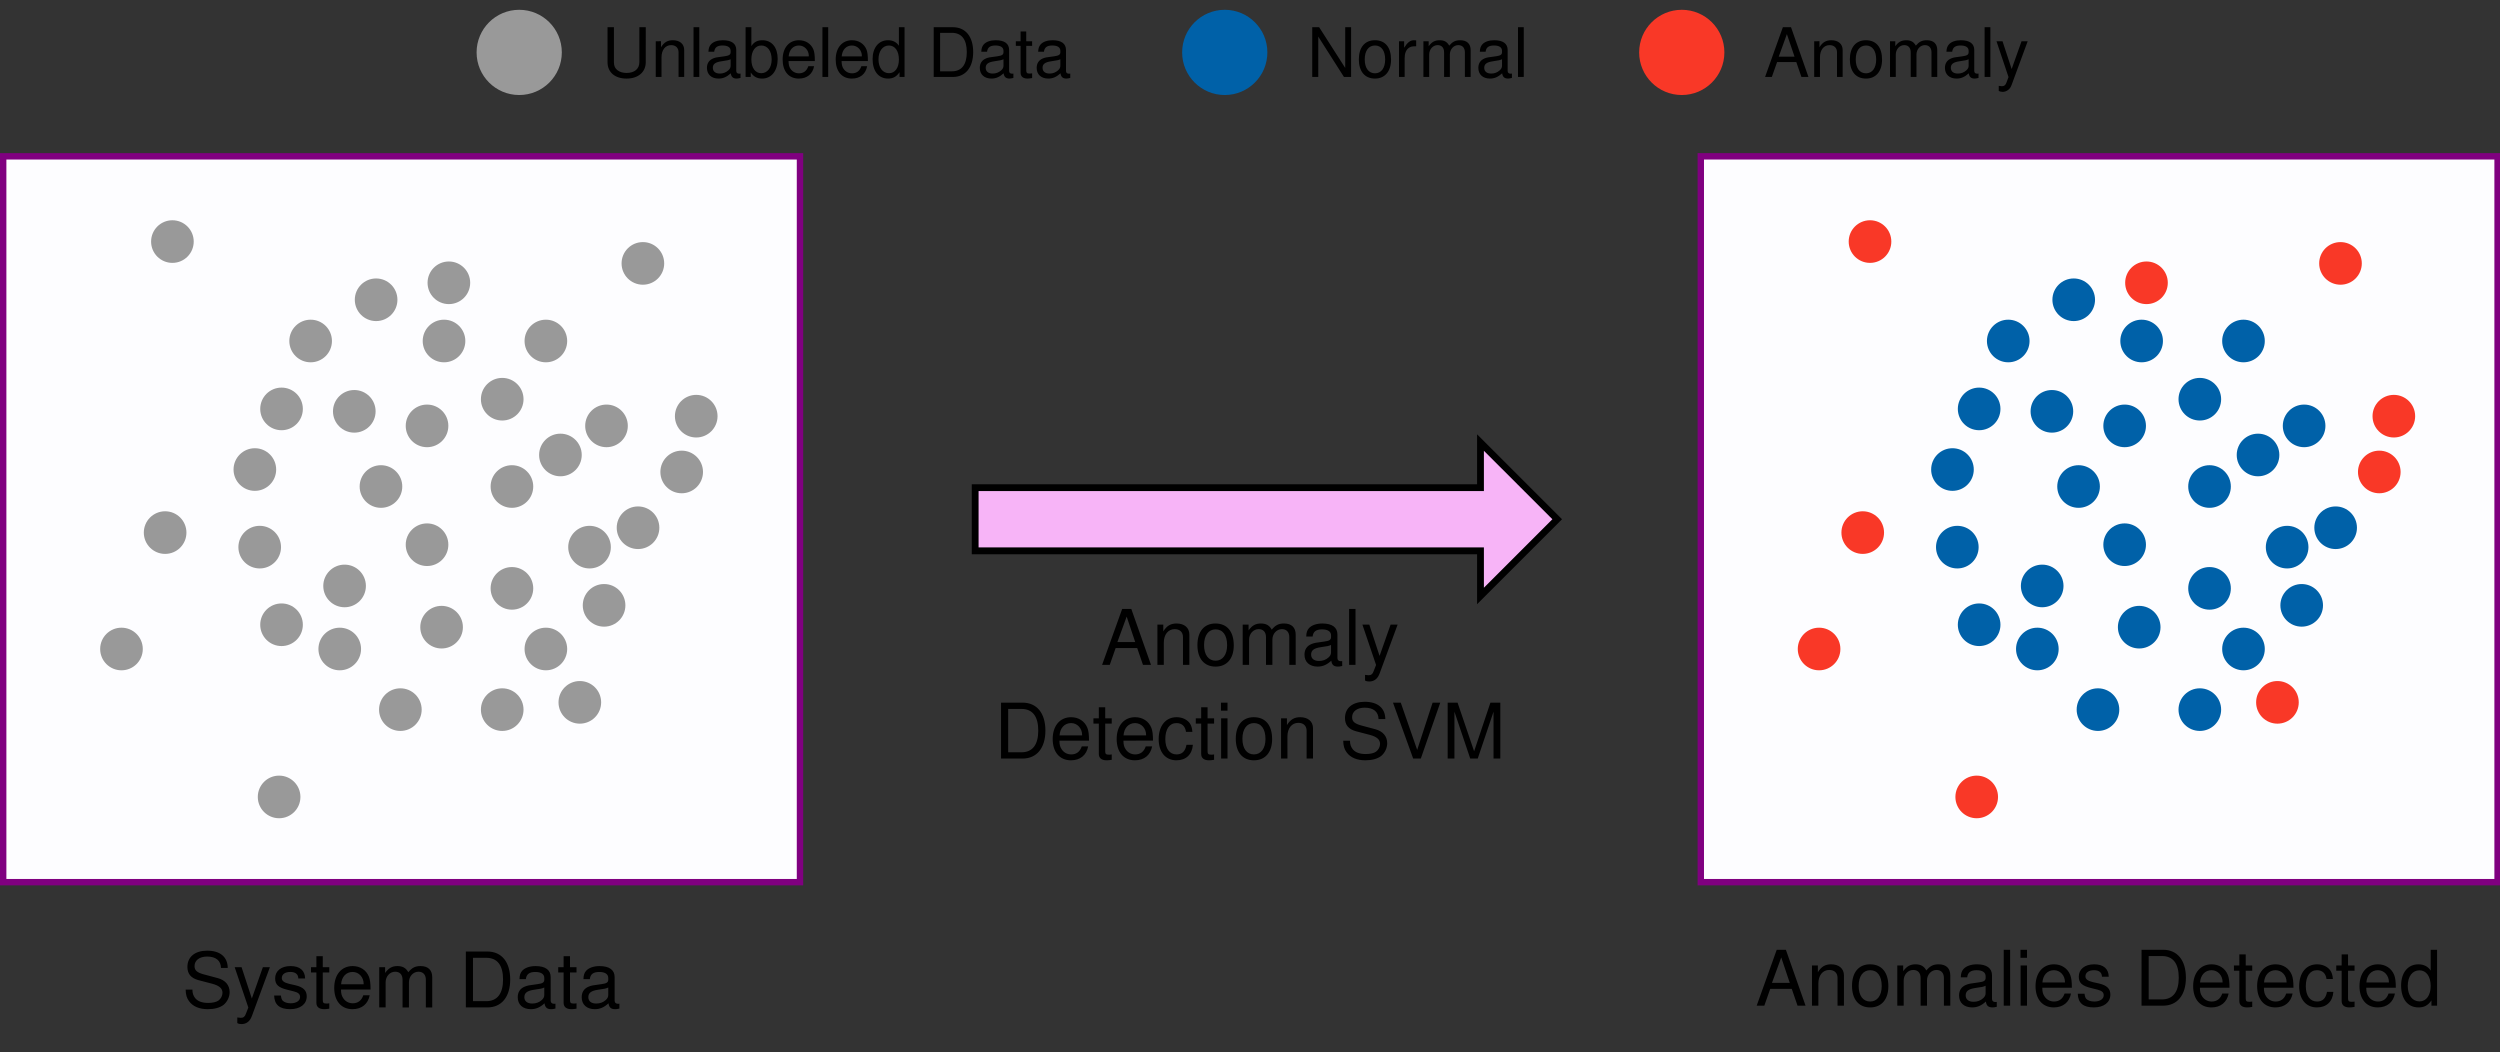<?xml version="1.0" encoding="UTF-8" standalone="no"?>
<!-- Created with Inkscape (http://www.inkscape.org/) -->

<svg
   version="1.1"
   id="svg1"
   width="311.795"
   height="131.201"
   viewBox="0 0 311.795 131.201"
   xmlns="http://www.w3.org/2000/svg"
   xmlns:svg="http://www.w3.org/2000/svg">
  <rect x="0" y="0" width="311.795" height="131.201" fill="#333333" stroke="none"/>
  <defs
     id="defs1" />
  <g
     id="g1">
    <path
       id="path1"
       d="M -3.622,-0.608 H 89.513 V 84.231 H -3.622 Z"
       style="fill:#fdfdff;fill-opacity:1;fill-rule:nonzero;stroke:#800080;stroke-width:0.747;stroke-linecap:butt;stroke-linejoin:miter;stroke-miterlimit:10;stroke-dasharray:none;stroke-opacity:1"
       transform="matrix(1.067,0,0,-1.067,4.262,109.373)" />
    <path
       id="path2"
       d="m 194.805,-0.608 h 93.135 v 84.84 h -93.135 z"
       style="fill:#fdfdff;fill-opacity:1;fill-rule:nonzero;stroke:#800080;stroke-width:0.747;stroke-linecap:butt;stroke-linejoin:miter;stroke-miterlimit:10;stroke-dasharray:none;stroke-opacity:1"
       transform="matrix(1.067,0,0,-1.067,4.262,109.373)" />
    <path
       id="path3"
       d="m 31.121,9.354 c 0,1.376 -1.115,2.491 -2.491,2.491 -1.376,0 -2.491,-1.115 -2.491,-2.491 0,-1.376 1.115,-2.491 2.491,-2.491 1.376,0 2.491,1.115 2.491,2.491 z"
       style="fill:#999999;fill-opacity:1;fill-rule:nonzero;stroke:none"
       transform="matrix(1.067,0,0,-1.067,4.262,109.373)" />
    <path
       id="path4"
       d="m 12.696,26.646 c 0,1.376 -1.115,2.491 -2.491,2.491 -1.376,0 -2.491,-1.115 -2.491,-2.491 0,-1.376 1.115,-2.491 2.491,-2.491 1.376,0 2.491,1.115 2.491,2.491 z"
       style="fill:#999999;fill-opacity:1;fill-rule:nonzero;stroke:none"
       transform="matrix(1.067,0,0,-1.067,4.262,109.373)" />
    <path
       id="path5"
       d="m 17.798,40.252 c 0,1.376 -1.115,2.491 -2.491,2.491 -1.376,0 -2.491,-1.115 -2.491,-2.491 0,-1.376 1.115,-2.491 2.491,-2.491 1.376,0 2.491,1.115 2.491,2.491 z"
       style="fill:#999999;fill-opacity:1;fill-rule:nonzero;stroke:none"
       transform="matrix(1.067,0,0,-1.067,4.262,109.373)" />
    <path
       id="path6"
       d="m 18.649,74.268 c 0,1.376 -1.115,2.491 -2.491,2.491 -1.376,0 -2.491,-1.115 -2.491,-2.491 0,-1.376 1.115,-2.491 2.491,-2.491 1.376,0 2.491,1.115 2.491,2.491 z"
       style="fill:#999999;fill-opacity:1;fill-rule:nonzero;stroke:none"
       transform="matrix(1.067,0,0,-1.067,4.262,109.373)" />
    <path
       id="path7"
       d="m 50.964,69.45 c 0,1.376 -1.115,2.491 -2.491,2.491 -1.376,0 -2.491,-1.115 -2.491,-2.491 0,-1.376 1.115,-2.491 2.491,-2.491 1.376,0 2.491,1.115 2.491,2.491 z"
       style="fill:#999999;fill-opacity:1;fill-rule:nonzero;stroke:none"
       transform="matrix(1.067,0,0,-1.067,4.262,109.373)" />
    <path
       id="path8"
       d="m 73.641,71.717 c 0,1.376 -1.115,2.491 -2.491,2.491 -1.376,0 -2.491,-1.115 -2.491,-2.491 0,-1.376 1.115,-2.491 2.491,-2.491 1.376,0 2.491,1.115 2.491,2.491 z"
       style="fill:#999999;fill-opacity:1;fill-rule:nonzero;stroke:none"
       transform="matrix(1.067,0,0,-1.067,4.262,109.373)" />
    <path
       id="path9"
       d="m 79.877,53.859 c 0,1.376 -1.115,2.491 -2.491,2.491 -1.376,0 -2.491,-1.115 -2.491,-2.491 0,-1.376 1.115,-2.491 2.491,-2.491 1.376,0 2.491,1.115 2.491,2.491 z"
       style="fill:#999999;fill-opacity:1;fill-rule:nonzero;stroke:none"
       transform="matrix(1.067,0,0,-1.067,4.262,109.373)" />
    <path
       id="path10"
       d="m 78.177,47.339 c 0,1.376 -1.115,2.491 -2.491,2.491 -1.376,0 -2.491,-1.115 -2.491,-2.491 0,-1.376 1.115,-2.491 2.491,-2.491 1.376,0 2.491,1.115 2.491,2.491 z"
       style="fill:#999999;fill-opacity:1;fill-rule:nonzero;stroke:none"
       transform="matrix(1.067,0,0,-1.067,4.262,109.373)" />
    <path
       id="path11"
       d="m 66.271,20.41 c 0,1.376 -1.115,2.491 -2.491,2.491 -1.376,0 -2.491,-1.115 -2.491,-2.491 0,-1.376 1.115,-2.491 2.491,-2.491 1.376,0 2.491,1.115 2.491,2.491 z"
       style="fill:#999999;fill-opacity:1;fill-rule:nonzero;stroke:none"
       transform="matrix(1.067,0,0,-1.067,4.262,109.373)" />
    <path
       id="path12"
       d="m 57.2,19.559 c 0,1.376 -1.115,2.491 -2.491,2.491 -1.376,0 -2.491,-1.115 -2.491,-2.491 0,-1.376 1.115,-2.491 2.491,-2.491 1.376,0 2.491,1.115 2.491,2.491 z"
       style="fill:#999999;fill-opacity:1;fill-rule:nonzero;stroke:none"
       transform="matrix(1.067,0,0,-1.067,4.262,109.373)" />
    <path
       id="path13"
       d="m 45.294,19.559 c 0,1.376 -1.115,2.491 -2.491,2.491 -1.376,0 -2.491,-1.115 -2.491,-2.491 0,-1.376 1.115,-2.491 2.491,-2.491 1.376,0 2.491,1.115 2.491,2.491 z"
       style="fill:#999999;fill-opacity:1;fill-rule:nonzero;stroke:none"
       transform="matrix(1.067,0,0,-1.067,4.262,109.373)" />
    <path
       id="path14"
       d="m 38.208,26.646 c 0,1.376 -1.115,2.491 -2.491,2.491 -1.376,0 -2.491,-1.115 -2.491,-2.491 0,-1.376 1.115,-2.491 2.491,-2.491 1.376,0 2.491,1.115 2.491,2.491 z"
       style="fill:#999999;fill-opacity:1;fill-rule:nonzero;stroke:none"
       transform="matrix(1.067,0,0,-1.067,4.262,109.373)" />
    <path
       id="path15"
       d="m 31.405,29.48 c 0,1.376 -1.115,2.491 -2.491,2.491 -1.376,0 -2.491,-1.115 -2.491,-2.491 0,-1.376 1.115,-2.491 2.491,-2.491 1.376,0 2.491,1.115 2.491,2.491 z"
       style="fill:#999999;fill-opacity:1;fill-rule:nonzero;stroke:none"
       transform="matrix(1.067,0,0,-1.067,4.262,109.373)" />
    <path
       id="path16"
       d="m 38.775,34.016 c 0,1.376 -1.115,2.491 -2.491,2.491 -1.376,0 -2.491,-1.115 -2.491,-2.491 0,-1.376 1.115,-2.491 2.491,-2.491 1.376,0 2.491,1.115 2.491,2.491 z"
       style="fill:#999999;fill-opacity:1;fill-rule:nonzero;stroke:none"
       transform="matrix(1.067,0,0,-1.067,4.262,109.373)" />
    <path
       id="path17"
       d="m 28.853,38.552 c 0,1.376 -1.115,2.491 -2.491,2.491 -1.376,0 -2.491,-1.115 -2.491,-2.491 0,-1.376 1.115,-2.491 2.491,-2.491 1.376,0 2.491,1.115 2.491,2.491 z"
       style="fill:#999999;fill-opacity:1;fill-rule:nonzero;stroke:none"
       transform="matrix(1.067,0,0,-1.067,4.262,109.373)" />
    <path
       id="path18"
       d="m 28.286,47.622 c 0,1.376 -1.115,2.491 -2.491,2.491 -1.376,0 -2.491,-1.115 -2.491,-2.491 0,-1.376 1.115,-2.491 2.491,-2.491 1.376,0 2.491,1.115 2.491,2.491 z"
       style="fill:#999999;fill-opacity:1;fill-rule:nonzero;stroke:none"
       transform="matrix(1.067,0,0,-1.067,4.262,109.373)" />
    <path
       id="path19"
       d="m 31.405,54.709 c 0,1.376 -1.115,2.491 -2.491,2.491 -1.376,0 -2.491,-1.115 -2.491,-2.491 0,-1.376 1.115,-2.491 2.491,-2.491 1.376,0 2.491,1.115 2.491,2.491 z"
       style="fill:#999999;fill-opacity:1;fill-rule:nonzero;stroke:none"
       transform="matrix(1.067,0,0,-1.067,4.262,109.373)" />
    <path
       id="path20"
       d="m 39.909,54.426 c 0,1.376 -1.115,2.491 -2.491,2.491 -1.376,0 -2.491,-1.115 -2.491,-2.491 0,-1.376 1.115,-2.491 2.491,-2.491 1.376,0 2.491,1.115 2.491,2.491 z"
       style="fill:#999999;fill-opacity:1;fill-rule:nonzero;stroke:none"
       transform="matrix(1.067,0,0,-1.067,4.262,109.373)" />
    <path
       id="path21"
       d="m 48.412,52.725 c 0,1.376 -1.115,2.491 -2.491,2.491 -1.376,0 -2.491,-1.115 -2.491,-2.491 0,-1.376 1.115,-2.491 2.491,-2.491 1.376,0 2.491,1.115 2.491,2.491 z"
       style="fill:#999999;fill-opacity:1;fill-rule:nonzero;stroke:none"
       transform="matrix(1.067,0,0,-1.067,4.262,109.373)" />
    <path
       id="path22"
       d="m 34.806,62.647 c 0,1.376 -1.115,2.491 -2.491,2.491 -1.376,0 -2.491,-1.115 -2.491,-2.491 0,-1.376 1.115,-2.491 2.491,-2.491 1.376,0 2.491,1.115 2.491,2.491 z"
       style="fill:#999999;fill-opacity:1;fill-rule:nonzero;stroke:none"
       transform="matrix(1.067,0,0,-1.067,4.262,109.373)" />
    <path
       id="path23"
       d="m 42.46,67.466 c 0,1.376 -1.115,2.491 -2.491,2.491 -1.376,0 -2.491,-1.115 -2.491,-2.491 0,-1.376 1.115,-2.491 2.491,-2.491 1.376,0 2.491,1.115 2.491,2.491 z"
       style="fill:#999999;fill-opacity:1;fill-rule:nonzero;stroke:none"
       transform="matrix(1.067,0,0,-1.067,4.262,109.373)" />
    <path
       id="path24"
       d="m 50.397,62.647 c 0,1.376 -1.115,2.491 -2.491,2.491 -1.376,0 -2.491,-1.115 -2.491,-2.491 0,-1.376 1.115,-2.491 2.491,-2.491 1.376,0 2.491,1.115 2.491,2.491 z"
       style="fill:#999999;fill-opacity:1;fill-rule:nonzero;stroke:none"
       transform="matrix(1.067,0,0,-1.067,4.262,109.373)" />
    <path
       id="path25"
       d="m 62.302,62.647 c 0,1.376 -1.115,2.491 -2.491,2.491 -1.376,0 -2.491,-1.115 -2.491,-2.491 0,-1.376 1.115,-2.491 2.491,-2.491 1.376,0 2.491,1.115 2.491,2.491 z"
       style="fill:#999999;fill-opacity:1;fill-rule:nonzero;stroke:none"
       transform="matrix(1.067,0,0,-1.067,4.262,109.373)" />
    <path
       id="path26"
       d="m 57.2,55.843 c 0,1.376 -1.115,2.491 -2.491,2.491 -1.376,0 -2.491,-1.115 -2.491,-2.491 0,-1.376 1.115,-2.491 2.491,-2.491 1.376,0 2.491,1.115 2.491,2.491 z"
       style="fill:#999999;fill-opacity:1;fill-rule:nonzero;stroke:none"
       transform="matrix(1.067,0,0,-1.067,4.262,109.373)" />
    <path
       id="path27"
       d="m 58.334,45.638 c 0,1.376 -1.115,2.491 -2.491,2.491 -1.376,0 -2.491,-1.115 -2.491,-2.491 0,-1.376 1.115,-2.491 2.491,-2.491 1.376,0 2.491,1.115 2.491,2.491 z"
       style="fill:#999999;fill-opacity:1;fill-rule:nonzero;stroke:none"
       transform="matrix(1.067,0,0,-1.067,4.262,109.373)" />
    <path
       id="path28"
       d="m 43.026,45.638 c 0,1.376 -1.115,2.491 -2.491,2.491 -1.376,0 -2.491,-1.115 -2.491,-2.491 0,-1.376 1.115,-2.491 2.491,-2.491 1.376,0 2.491,1.115 2.491,2.491 z"
       style="fill:#999999;fill-opacity:1;fill-rule:nonzero;stroke:none"
       transform="matrix(1.067,0,0,-1.067,4.262,109.373)" />
    <path
       id="path29"
       d="m 48.412,38.835 c 0,1.376 -1.115,2.491 -2.491,2.491 -1.376,0 -2.491,-1.115 -2.491,-2.491 0,-1.376 1.115,-2.491 2.491,-2.491 1.376,0 2.491,1.115 2.491,2.491 z"
       style="fill:#999999;fill-opacity:1;fill-rule:nonzero;stroke:none"
       transform="matrix(1.067,0,0,-1.067,4.262,109.373)" />
    <path
       id="path30"
       d="m 50.113,29.197 c 0,1.376 -1.115,2.491 -2.491,2.491 -1.376,0 -2.491,-1.115 -2.491,-2.491 0,-1.376 1.115,-2.491 2.491,-2.491 1.376,0 2.491,1.115 2.491,2.491 z"
       style="fill:#999999;fill-opacity:1;fill-rule:nonzero;stroke:none"
       transform="matrix(1.067,0,0,-1.067,4.262,109.373)" />
    <path
       id="path31"
       d="m 62.302,26.646 c 0,1.376 -1.115,2.491 -2.491,2.491 -1.376,0 -2.491,-1.115 -2.491,-2.491 0,-1.376 1.115,-2.491 2.491,-2.491 1.376,0 2.491,1.115 2.491,2.491 z"
       style="fill:#999999;fill-opacity:1;fill-rule:nonzero;stroke:none"
       transform="matrix(1.067,0,0,-1.067,4.262,109.373)" />
    <path
       id="path32"
       d="m 58.334,33.733 c 0,1.376 -1.115,2.491 -2.491,2.491 -1.376,0 -2.491,-1.115 -2.491,-2.491 0,-1.376 1.115,-2.491 2.491,-2.491 1.376,0 2.491,1.115 2.491,2.491 z"
       style="fill:#999999;fill-opacity:1;fill-rule:nonzero;stroke:none"
       transform="matrix(1.067,0,0,-1.067,4.262,109.373)" />
    <path
       id="path33"
       d="m 69.106,31.748 c 0,1.376 -1.115,2.491 -2.491,2.491 -1.376,0 -2.491,-1.115 -2.491,-2.491 0,-1.376 1.115,-2.491 2.491,-2.491 1.376,0 2.491,1.115 2.491,2.491 z"
       style="fill:#999999;fill-opacity:1;fill-rule:nonzero;stroke:none"
       transform="matrix(1.067,0,0,-1.067,4.262,109.373)" />
    <path
       id="path34"
       d="m 67.405,38.552 c 0,1.376 -1.115,2.491 -2.491,2.491 -1.376,0 -2.491,-1.115 -2.491,-2.491 0,-1.376 1.115,-2.491 2.491,-2.491 1.376,0 2.491,1.115 2.491,2.491 z"
       style="fill:#999999;fill-opacity:1;fill-rule:nonzero;stroke:none"
       transform="matrix(1.067,0,0,-1.067,4.262,109.373)" />
    <path
       id="path35"
       d="m 73.074,40.819 c 0,1.376 -1.115,2.491 -2.491,2.491 -1.376,0 -2.491,-1.115 -2.491,-2.491 0,-1.376 1.115,-2.491 2.491,-2.491 1.376,0 2.491,1.115 2.491,2.491 z"
       style="fill:#999999;fill-opacity:1;fill-rule:nonzero;stroke:none"
       transform="matrix(1.067,0,0,-1.067,4.262,109.373)" />
    <path
       id="path36"
       d="m 64.003,49.324 c 0,1.376 -1.115,2.491 -2.491,2.491 -1.376,0 -2.491,-1.115 -2.491,-2.491 0,-1.376 1.115,-2.491 2.491,-2.491 1.376,0 2.491,1.115 2.491,2.491 z"
       style="fill:#999999;fill-opacity:1;fill-rule:nonzero;stroke:none"
       transform="matrix(1.067,0,0,-1.067,4.262,109.373)" />
    <path
       id="path37"
       d="m 69.389,52.725 c 0,1.376 -1.115,2.491 -2.491,2.491 -1.376,0 -2.491,-1.115 -2.491,-2.491 0,-1.376 1.115,-2.491 2.491,-2.491 1.376,0 2.491,1.115 2.491,2.491 z"
       style="fill:#999999;fill-opacity:1;fill-rule:nonzero;stroke:none"
       transform="matrix(1.067,0,0,-1.067,4.262,109.373)" />
    <path
       id="path38"
       d="m 5.348,-4.616 c -0.015,-1.289 -0.894,-2.021 -2.402,-2.021 -1.436,0 -2.314,0.732 -2.314,1.904 0,0.806 0.425,1.304 1.274,1.538 l 1.626,0.425 c 0.82,0.22 1.201,0.542 1.201,1.055 0,0.352 -0.19,0.703 -0.469,0.908 -0.249,0.176 -0.674,0.278 -1.201,0.278 -0.703,0 -1.187,-0.176 -1.509,-0.542 C 1.32,-1.364 1.217,-1.671 1.217,-2.082 H 0.426 c 0.015,0.601 0.132,0.996 0.396,1.348 0.439,0.615 1.201,0.938 2.197,0.938 0.776,0 1.406,-0.176 1.831,-0.498 0.439,-0.352 0.718,-0.938 0.718,-1.494 0,-0.806 -0.498,-1.406 -1.392,-1.641 l -1.641,-0.439 c -0.791,-0.22 -1.069,-0.469 -1.069,-0.967 0,-0.674 0.586,-1.113 1.465,-1.113 1.04,0 1.611,0.483 1.626,1.333 z M 9.453,-4.704 8.164,-1.042 6.963,-4.704 H 6.158 L 7.754,0.013 7.461,0.76 c -0.117,0.337 -0.293,0.454 -0.601,0.454 -0.103,0 -0.234,-0.015 -0.396,-0.044 v 0.659 c 0.146,0.088 0.308,0.117 0.498,0.117 0.249,0 0.513,-0.073 0.703,-0.22 0.234,-0.176 0.366,-0.366 0.513,-0.747 L 10.274,-4.704 Z m 4.937,1.318 c -0.015,-0.923 -0.615,-1.45 -1.699,-1.45 -1.099,0 -1.802,0.571 -1.802,1.436 0,0.732 0.366,1.084 1.479,1.348 l 0.703,0.176 c 0.527,0.132 0.732,0.322 0.732,0.659 0,0.439 -0.439,0.732 -1.099,0.732 -0.41,0 -0.747,-0.117 -0.938,-0.308 -0.117,-0.146 -0.161,-0.278 -0.205,-0.601 h -0.791 c 0.029,1.084 0.645,1.597 1.875,1.597 1.172,0 1.934,-0.586 1.934,-1.494 0,-0.688 -0.396,-1.084 -1.333,-1.304 l -0.718,-0.161 c -0.601,-0.146 -0.864,-0.352 -0.864,-0.674 0,-0.439 0.381,-0.718 0.996,-0.718 0.601,0 0.923,0.264 0.938,0.762 z m 2.827,-1.318 h -0.762 v -1.289 h -0.747 v 1.289 h -0.63 v 0.615 h 0.63 v 3.545 c 0,0.483 0.322,0.747 0.908,0.747 0.176,0 0.352,-0.015 0.601,-0.059 v -0.63 c -0.088,0.029 -0.205,0.029 -0.352,0.029 -0.322,0 -0.41,-0.088 -0.41,-0.41 V -4.088 h 0.762 z m 4.823,2.607 c 0,-0.718 -0.059,-1.157 -0.19,-1.494 -0.308,-0.776 -1.025,-1.245 -1.904,-1.245 -1.304,0 -2.153,1.011 -2.153,2.549 0,1.538 0.82,2.49 2.139,2.49 1.084,0 1.816,-0.615 2.007,-1.626 h -0.747 c -0.205,0.615 -0.63,0.938 -1.23,0.938 -0.469,0 -0.879,-0.22 -1.128,-0.615 -0.176,-0.264 -0.249,-0.527 -0.249,-0.996 z m -3.442,-0.615 c 0.059,-0.864 0.586,-1.436 1.348,-1.436 0.732,0 1.289,0.615 1.289,1.392 0,0.015 0,0.029 0,0.044 z m 4.457,-1.992 v 4.702 h 0.747 V -2.946 c 0,-0.688 0.498,-1.23 1.113,-1.23 0.542,0 0.864,0.337 0.864,0.938 v 3.237 h 0.747 V -2.946 c 0,-0.688 0.498,-1.23 1.113,-1.23 0.542,0 0.864,0.352 0.864,0.938 v 3.237 h 0.747 V -3.532 c 0,-0.835 -0.483,-1.304 -1.362,-1.304 -0.63,0 -0.996,0.19 -1.436,0.718 -0.278,-0.498 -0.659,-0.718 -1.274,-0.718 -0.615,0 -1.025,0.234 -1.436,0.806 v -0.674 z m 10.122,4.702 h 2.52 c 1.655,0 2.666,-1.23 2.666,-3.267 0,-2.036 -0.996,-3.267 -2.666,-3.267 h -2.52 z m 0.835,-0.732 V -5.802 h 1.553 c 1.289,0 1.963,0.864 1.963,2.534 0,1.655 -0.674,2.534 -1.963,2.534 z m 9.639,0.293 c -0.073,0.015 -0.117,0.015 -0.161,0.015 -0.249,0 -0.396,-0.132 -0.396,-0.366 V -3.546 c 0,-0.835 -0.615,-1.289 -1.772,-1.289 -0.674,0 -1.245,0.205 -1.553,0.542 -0.22,0.249 -0.308,0.513 -0.322,0.981 h 0.747 c 0.059,-0.571 0.41,-0.835 1.099,-0.835 0.674,0 1.055,0.249 1.055,0.703 v 0.19 c 0,0.322 -0.19,0.454 -0.776,0.527 -1.055,0.132 -1.216,0.176 -1.509,0.293 -0.542,0.22 -0.82,0.645 -0.82,1.245 0,0.85 0.586,1.392 1.538,1.392 0.586,0 1.069,-0.205 1.597,-0.688 0.059,0.469 0.278,0.688 0.776,0.688 0.146,0 0.264,-0.015 0.498,-0.073 z M 42.346,-1.481 c 0,0.249 -0.073,0.41 -0.293,0.615 -0.308,0.278 -0.674,0.41 -1.113,0.41 -0.586,0 -0.923,-0.278 -0.923,-0.747 0,-0.498 0.337,-0.747 1.128,-0.864 0.791,-0.103 0.952,-0.146 1.201,-0.264 z m 3.768,-3.223 H 45.353 v -1.289 h -0.747 v 1.289 h -0.63 v 0.615 h 0.63 v 3.545 c 0,0.483 0.322,0.747 0.908,0.747 0.176,0 0.352,-0.015 0.601,-0.059 v -0.63 c -0.088,0.029 -0.205,0.029 -0.352,0.029 -0.322,0 -0.41,-0.088 -0.41,-0.41 V -4.088 h 0.762 z m 5.013,4.263 c -0.073,0.015 -0.117,0.015 -0.161,0.015 -0.249,0 -0.396,-0.132 -0.396,-0.366 V -3.546 c 0,-0.835 -0.615,-1.289 -1.772,-1.289 -0.674,0 -1.245,0.205 -1.553,0.542 -0.22,0.249 -0.308,0.513 -0.322,0.981 h 0.747 c 0.059,-0.571 0.41,-0.835 1.099,-0.835 0.674,0 1.055,0.249 1.055,0.703 v 0.19 c 0,0.322 -0.19,0.454 -0.776,0.527 -1.055,0.132 -1.216,0.176 -1.509,0.293 -0.542,0.22 -0.82,0.645 -0.82,1.245 0,0.85 0.586,1.392 1.538,1.392 0.586,0 1.069,-0.205 1.597,-0.688 0.059,0.469 0.278,0.688 0.776,0.688 0.146,0 0.264,-0.015 0.498,-0.073 z M 49.825,-1.481 c 0,0.249 -0.073,0.41 -0.293,0.615 -0.308,0.278 -0.674,0.41 -1.113,0.41 -0.586,0 -0.923,-0.278 -0.923,-0.747 0,-0.498 0.337,-0.747 1.128,-0.864 0.791,-0.103 0.952,-0.146 1.201,-0.264 z m 0,0"
       style="fill:#000000;fill-opacity:1;fill-rule:nonzero;stroke:none"
       aria-label="SystemData"
       transform="matrix(1.067,0,0,1.067,22.698,125.646)" />
    <path
       id="path39"
       d="m 229.548,9.354 c 0,1.376 -1.115,2.491 -2.491,2.491 -1.376,0 -2.491,-1.115 -2.491,-2.491 0,-1.376 1.115,-2.491 2.491,-2.491 1.376,0 2.491,1.115 2.491,2.491 z"
       style="fill:#f93827;fill-opacity:1;fill-rule:nonzero;stroke:none"
       transform="matrix(1.067,0,0,-1.067,4.262,109.373)" />
    <path
       id="path40"
       d="m 211.123,26.646 c 0,1.376 -1.115,2.491 -2.491,2.491 -1.376,0 -2.491,-1.115 -2.491,-2.491 0,-1.376 1.115,-2.491 2.491,-2.491 1.376,0 2.491,1.115 2.491,2.491 z"
       style="fill:#f93827;fill-opacity:1;fill-rule:nonzero;stroke:none"
       transform="matrix(1.067,0,0,-1.067,4.262,109.373)" />
    <path
       id="path41"
       d="m 216.225,40.252 c 0,1.376 -1.115,2.491 -2.491,2.491 -1.376,0 -2.491,-1.115 -2.491,-2.491 0,-1.376 1.115,-2.491 2.491,-2.491 1.376,0 2.491,1.115 2.491,2.491 z"
       style="fill:#f93827;fill-opacity:1;fill-rule:nonzero;stroke:none"
       transform="matrix(1.067,0,0,-1.067,4.262,109.373)" />
    <path
       id="path42"
       d="m 217.076,74.268 c 0,1.376 -1.115,2.491 -2.491,2.491 -1.376,0 -2.491,-1.115 -2.491,-2.491 0,-1.376 1.115,-2.491 2.491,-2.491 1.376,0 2.491,1.115 2.491,2.491 z"
       style="fill:#f93827;fill-opacity:1;fill-rule:nonzero;stroke:none"
       transform="matrix(1.067,0,0,-1.067,4.262,109.373)" />
    <path
       id="path43"
       d="m 249.392,69.45 c 0,1.376 -1.115,2.491 -2.491,2.491 -1.376,0 -2.491,-1.115 -2.491,-2.491 0,-1.376 1.115,-2.491 2.491,-2.491 1.376,0 2.491,1.115 2.491,2.491 z"
       style="fill:#f93827;fill-opacity:1;fill-rule:nonzero;stroke:none"
       transform="matrix(1.067,0,0,-1.067,4.262,109.373)" />
    <path
       id="path44"
       d="m 272.069,71.717 c 0,1.376 -1.115,2.491 -2.491,2.491 -1.376,0 -2.491,-1.115 -2.491,-2.491 0,-1.376 1.115,-2.491 2.491,-2.491 1.376,0 2.491,1.115 2.491,2.491 z"
       style="fill:#f93827;fill-opacity:1;fill-rule:nonzero;stroke:none"
       transform="matrix(1.067,0,0,-1.067,4.262,109.373)" />
    <path
       id="path45"
       d="m 278.305,53.859 c 0,1.376 -1.115,2.491 -2.491,2.491 -1.376,0 -2.491,-1.115 -2.491,-2.491 0,-1.376 1.115,-2.491 2.491,-2.491 1.376,0 2.491,1.115 2.491,2.491 z"
       style="fill:#f93827;fill-opacity:1;fill-rule:nonzero;stroke:none"
       transform="matrix(1.067,0,0,-1.067,4.262,109.373)" />
    <path
       id="path46"
       d="m 276.604,47.339 c 0,1.376 -1.115,2.491 -2.491,2.491 -1.376,0 -2.491,-1.115 -2.491,-2.491 0,-1.376 1.115,-2.491 2.491,-2.491 1.376,0 2.491,1.115 2.491,2.491 z"
       style="fill:#f93827;fill-opacity:1;fill-rule:nonzero;stroke:none"
       transform="matrix(1.067,0,0,-1.067,4.262,109.373)" />
    <path
       id="path47"
       d="m 264.699,20.41 c 0,1.376 -1.115,2.491 -2.491,2.491 -1.376,0 -2.491,-1.115 -2.491,-2.491 0,-1.376 1.115,-2.491 2.491,-2.491 1.376,0 2.491,1.115 2.491,2.491 z"
       style="fill:#f93827;fill-opacity:1;fill-rule:nonzero;stroke:none"
       transform="matrix(1.067,0,0,-1.067,4.262,109.373)" />
    <path
       id="path48"
       d="m 255.627,19.559 c 0,1.376 -1.115,2.491 -2.491,2.491 -1.376,0 -2.491,-1.115 -2.491,-2.491 0,-1.376 1.115,-2.491 2.491,-2.491 1.376,0 2.491,1.115 2.491,2.491 z"
       style="fill:#0061a8;fill-opacity:1;fill-rule:nonzero;stroke:none"
       transform="matrix(1.067,0,0,-1.067,4.262,109.373)" />
    <path
       id="path49"
       d="m 243.722,19.559 c 0,1.376 -1.115,2.491 -2.491,2.491 -1.376,0 -2.491,-1.115 -2.491,-2.491 0,-1.376 1.115,-2.491 2.491,-2.491 1.376,0 2.491,1.115 2.491,2.491 z"
       style="fill:#0061a8;fill-opacity:1;fill-rule:nonzero;stroke:none"
       transform="matrix(1.067,0,0,-1.067,4.262,109.373)" />
    <path
       id="path50"
       d="m 236.635,26.646 c 0,1.376 -1.115,2.491 -2.491,2.491 -1.376,0 -2.491,-1.115 -2.491,-2.491 0,-1.376 1.115,-2.491 2.491,-2.491 1.376,0 2.491,1.115 2.491,2.491 z"
       style="fill:#0061a8;fill-opacity:1;fill-rule:nonzero;stroke:none"
       transform="matrix(1.067,0,0,-1.067,4.262,109.373)" />
    <path
       id="path51"
       d="m 229.832,29.48 c 0,1.376 -1.115,2.491 -2.491,2.491 -1.376,0 -2.491,-1.115 -2.491,-2.491 0,-1.376 1.115,-2.491 2.491,-2.491 1.376,0 2.491,1.115 2.491,2.491 z"
       style="fill:#0061a8;fill-opacity:1;fill-rule:nonzero;stroke:none"
       transform="matrix(1.067,0,0,-1.067,4.262,109.373)" />
    <path
       id="path52"
       d="m 237.202,34.016 c 0,1.376 -1.115,2.491 -2.491,2.491 -1.376,0 -2.491,-1.115 -2.491,-2.491 0,-1.376 1.115,-2.491 2.491,-2.491 1.376,0 2.491,1.115 2.491,2.491 z"
       style="fill:#0061a8;fill-opacity:1;fill-rule:nonzero;stroke:none"
       transform="matrix(1.067,0,0,-1.067,4.262,109.373)" />
    <path
       id="path53"
       d="m 227.281,38.552 c 0,1.376 -1.115,2.491 -2.491,2.491 -1.376,0 -2.491,-1.115 -2.491,-2.491 0,-1.376 1.115,-2.491 2.491,-2.491 1.376,0 2.491,1.115 2.491,2.491 z"
       style="fill:#0061a8;fill-opacity:1;fill-rule:nonzero;stroke:none"
       transform="matrix(1.067,0,0,-1.067,4.262,109.373)" />
    <path
       id="path54"
       d="m 226.714,47.622 c 0,1.376 -1.115,2.491 -2.491,2.491 -1.376,0 -2.491,-1.115 -2.491,-2.491 0,-1.376 1.115,-2.491 2.491,-2.491 1.376,0 2.491,1.115 2.491,2.491 z"
       style="fill:#0061a8;fill-opacity:1;fill-rule:nonzero;stroke:none"
       transform="matrix(1.067,0,0,-1.067,4.262,109.373)" />
    <path
       id="path55"
       d="m 229.832,54.709 c 0,1.376 -1.115,2.491 -2.491,2.491 -1.376,0 -2.491,-1.115 -2.491,-2.491 0,-1.376 1.115,-2.491 2.491,-2.491 1.376,0 2.491,1.115 2.491,2.491 z"
       style="fill:#0061a8;fill-opacity:1;fill-rule:nonzero;stroke:none"
       transform="matrix(1.067,0,0,-1.067,4.262,109.373)" />
    <path
       id="path56"
       d="m 238.336,54.426 c 0,1.376 -1.115,2.491 -2.491,2.491 -1.376,0 -2.491,-1.115 -2.491,-2.491 0,-1.376 1.115,-2.491 2.491,-2.491 1.376,0 2.491,1.115 2.491,2.491 z"
       style="fill:#0061a8;fill-opacity:1;fill-rule:nonzero;stroke:none"
       transform="matrix(1.067,0,0,-1.067,4.262,109.373)" />
    <path
       id="path57"
       d="m 246.84,52.725 c 0,1.376 -1.115,2.491 -2.491,2.491 -1.376,0 -2.491,-1.115 -2.491,-2.491 0,-1.376 1.115,-2.491 2.491,-2.491 1.376,0 2.491,1.115 2.491,2.491 z"
       style="fill:#0061a8;fill-opacity:1;fill-rule:nonzero;stroke:none"
       transform="matrix(1.067,0,0,-1.067,4.262,109.373)" />
    <path
       id="path58"
       d="m 233.234,62.647 c 0,1.376 -1.115,2.491 -2.491,2.491 -1.376,0 -2.491,-1.115 -2.491,-2.491 0,-1.376 1.115,-2.491 2.491,-2.491 1.376,0 2.491,1.115 2.491,2.491 z"
       style="fill:#0061a8;fill-opacity:1;fill-rule:nonzero;stroke:none"
       transform="matrix(1.067,0,0,-1.067,4.262,109.373)" />
    <path
       id="path59"
       d="m 240.887,67.466 c 0,1.376 -1.115,2.491 -2.491,2.491 -1.376,0 -2.491,-1.115 -2.491,-2.491 0,-1.376 1.115,-2.491 2.491,-2.491 1.376,0 2.491,1.115 2.491,2.491 z"
       style="fill:#0061a8;fill-opacity:1;fill-rule:nonzero;stroke:none"
       transform="matrix(1.067,0,0,-1.067,4.262,109.373)" />
    <path
       id="path60"
       d="m 248.825,62.647 c 0,1.376 -1.115,2.491 -2.491,2.491 -1.376,0 -2.491,-1.115 -2.491,-2.491 0,-1.376 1.115,-2.491 2.491,-2.491 1.376,0 2.491,1.115 2.491,2.491 z"
       style="fill:#0061a8;fill-opacity:1;fill-rule:nonzero;stroke:none"
       transform="matrix(1.067,0,0,-1.067,4.262,109.373)" />
    <path
       id="path61"
       d="m 260.73,62.647 c 0,1.376 -1.115,2.491 -2.491,2.491 -1.376,0 -2.491,-1.115 -2.491,-2.491 0,-1.376 1.115,-2.491 2.491,-2.491 1.376,0 2.491,1.115 2.491,2.491 z"
       style="fill:#0061a8;fill-opacity:1;fill-rule:nonzero;stroke:none"
       transform="matrix(1.067,0,0,-1.067,4.262,109.373)" />
    <path
       id="path62"
       d="m 255.627,55.843 c 0,1.376 -1.115,2.491 -2.491,2.491 -1.376,0 -2.491,-1.115 -2.491,-2.491 0,-1.376 1.115,-2.491 2.491,-2.491 1.376,0 2.491,1.115 2.491,2.491 z"
       style="fill:#0061a8;fill-opacity:1;fill-rule:nonzero;stroke:none"
       transform="matrix(1.067,0,0,-1.067,4.262,109.373)" />
    <path
       id="path63"
       d="m 256.762,45.638 c 0,1.376 -1.115,2.491 -2.491,2.491 -1.376,0 -2.491,-1.115 -2.491,-2.491 0,-1.376 1.115,-2.491 2.491,-2.491 1.376,0 2.491,1.115 2.491,2.491 z"
       style="fill:#0061a8;fill-opacity:1;fill-rule:nonzero;stroke:none"
       transform="matrix(1.067,0,0,-1.067,4.262,109.373)" />
    <path
       id="path64"
       d="m 241.454,45.638 c 0,1.376 -1.115,2.491 -2.491,2.491 -1.376,0 -2.491,-1.115 -2.491,-2.491 0,-1.376 1.115,-2.491 2.491,-2.491 1.376,0 2.491,1.115 2.491,2.491 z"
       style="fill:#0061a8;fill-opacity:1;fill-rule:nonzero;stroke:none"
       transform="matrix(1.067,0,0,-1.067,4.262,109.373)" />
    <path
       id="path65"
       d="m 246.84,38.835 c 0,1.376 -1.115,2.491 -2.491,2.491 -1.376,0 -2.491,-1.115 -2.491,-2.491 0,-1.376 1.115,-2.491 2.491,-2.491 1.376,0 2.491,1.115 2.491,2.491 z"
       style="fill:#0061a8;fill-opacity:1;fill-rule:nonzero;stroke:none"
       transform="matrix(1.067,0,0,-1.067,4.262,109.373)" />
    <path
       id="path66"
       d="m 248.541,29.197 c 0,1.376 -1.115,2.491 -2.491,2.491 -1.376,0 -2.491,-1.115 -2.491,-2.491 0,-1.376 1.115,-2.491 2.491,-2.491 1.376,0 2.491,1.115 2.491,2.491 z"
       style="fill:#0061a8;fill-opacity:1;fill-rule:nonzero;stroke:none"
       transform="matrix(1.067,0,0,-1.067,4.262,109.373)" />
    <path
       id="path67"
       d="m 260.73,26.646 c 0,1.376 -1.115,2.491 -2.491,2.491 -1.376,0 -2.491,-1.115 -2.491,-2.491 0,-1.376 1.115,-2.491 2.491,-2.491 1.376,0 2.491,1.115 2.491,2.491 z"
       style="fill:#0061a8;fill-opacity:1;fill-rule:nonzero;stroke:none"
       transform="matrix(1.067,0,0,-1.067,4.262,109.373)" />
    <path
       id="path68"
       d="m 256.762,33.733 c 0,1.376 -1.115,2.491 -2.491,2.491 -1.376,0 -2.491,-1.115 -2.491,-2.491 0,-1.376 1.115,-2.491 2.491,-2.491 1.376,0 2.491,1.115 2.491,2.491 z"
       style="fill:#0061a8;fill-opacity:1;fill-rule:nonzero;stroke:none"
       transform="matrix(1.067,0,0,-1.067,4.262,109.373)" />
    <path
       id="path69"
       d="m 267.534,31.748 c 0,1.376 -1.115,2.491 -2.491,2.491 -1.376,0 -2.491,-1.115 -2.491,-2.491 0,-1.376 1.115,-2.491 2.491,-2.491 1.376,0 2.491,1.115 2.491,2.491 z"
       style="fill:#0061a8;fill-opacity:1;fill-rule:nonzero;stroke:none"
       transform="matrix(1.067,0,0,-1.067,4.262,109.373)" />
    <path
       id="path70"
       d="m 265.832,38.552 c 0,1.376 -1.115,2.491 -2.491,2.491 -1.376,0 -2.491,-1.115 -2.491,-2.491 0,-1.376 1.115,-2.491 2.491,-2.491 1.376,0 2.491,1.115 2.491,2.491 z"
       style="fill:#0061a8;fill-opacity:1;fill-rule:nonzero;stroke:none"
       transform="matrix(1.067,0,0,-1.067,4.262,109.373)" />
    <path
       id="path71"
       d="m 271.502,40.819 c 0,1.376 -1.115,2.491 -2.491,2.491 -1.376,0 -2.491,-1.115 -2.491,-2.491 0,-1.376 1.115,-2.491 2.491,-2.491 1.376,0 2.491,1.115 2.491,2.491 z"
       style="fill:#0061a8;fill-opacity:1;fill-rule:nonzero;stroke:none"
       transform="matrix(1.067,0,0,-1.067,4.262,109.373)" />
    <path
       id="path72"
       d="m 262.431,49.324 c 0,1.376 -1.115,2.491 -2.491,2.491 -1.376,0 -2.491,-1.115 -2.491,-2.491 0,-1.376 1.115,-2.491 2.491,-2.491 1.376,0 2.491,1.115 2.491,2.491 z"
       style="fill:#0061a8;fill-opacity:1;fill-rule:nonzero;stroke:none"
       transform="matrix(1.067,0,0,-1.067,4.262,109.373)" />
    <path
       id="path73"
       d="m 267.817,52.725 c 0,1.376 -1.115,2.491 -2.491,2.491 -1.376,0 -2.491,-1.115 -2.491,-2.491 0,-1.376 1.115,-2.491 2.491,-2.491 1.376,0 2.491,1.115 2.491,2.491 z"
       style="fill:#0061a8;fill-opacity:1;fill-rule:nonzero;stroke:none"
       transform="matrix(1.067,0,0,-1.067,4.262,109.373)" />
    <path
       id="path74"
       d="m 4.247,-1.963 0.674,1.963 h 0.938 L 3.559,-6.534 H 2.489 L 0.146,-5.8007812e-4 H 1.039 L 1.728,-1.963 Z M 4.013,-2.667 H 1.933 L 3.017,-5.64 Z M 6.609,-4.703 V -5.8007812e-4 H 7.356 V -2.593 c 0,-0.952 0.513,-1.582 1.274,-1.582 0.601,0 0.967,0.352 0.967,0.923 V -5.8007812e-4 H 10.345 V -3.546 c 0,-0.791 -0.586,-1.289 -1.494,-1.289 -0.688,0 -1.143,0.264 -1.553,0.923 v -0.791 z m 6.79,-0.132 c -1.318,0 -2.109,0.938 -2.109,2.52 0,1.582 0.791,2.52 2.124,2.52 1.318,0 2.124,-0.938 2.124,-2.476 0,-1.626 -0.776,-2.563 -2.139,-2.563 z m 0.015,0.688 c 0.85,0 1.348,0.688 1.348,1.86 0,1.099 -0.527,1.802 -1.348,1.802 -0.835,0 -1.348,-0.688 -1.348,-1.831 0,-1.128 0.513,-1.831 1.348,-1.831 z m 3.168,-0.557 v 4.702 h 0.747 V -2.945 c 0,-0.688 0.498,-1.23 1.113,-1.23 0.542,0 0.864,0.337 0.864,0.938 v 3.237 h 0.747 V -2.945 c 0,-0.688 0.498,-1.23 1.113,-1.23 0.542,0 0.864,0.352 0.864,0.938 v 3.237 h 0.747 V -3.531 c 0,-0.835 -0.483,-1.304 -1.362,-1.304 -0.63,0 -0.996,0.19 -1.436,0.718 -0.278,-0.498 -0.659,-0.718 -1.274,-0.718 -0.615,0 -1.025,0.234 -1.436,0.806 v -0.674 z m 11.627,4.263 c -0.073,0.015 -0.117,0.015 -0.161,0.015 -0.249,0 -0.396,-0.132 -0.396,-0.366 V -3.546 c 0,-0.835 -0.615,-1.289 -1.772,-1.289 -0.674,0 -1.245,0.205 -1.553,0.542 -0.22,0.249 -0.308,0.513 -0.322,0.981 h 0.747 c 0.059,-0.571 0.41,-0.835 1.099,-0.835 0.674,0 1.055,0.249 1.055,0.703 v 0.19 c 0,0.322 -0.19,0.454 -0.776,0.527 -1.055,0.132 -1.216,0.176 -1.509,0.293 -0.542,0.22 -0.82,0.645 -0.82,1.245 0,0.85 0.586,1.392 1.538,1.392 0.586,0 1.069,-0.205 1.597,-0.688 0.059,0.469 0.278,0.688 0.776,0.688 0.146,0 0.264,-0.015 0.498,-0.073 z m -1.304,-1.04 c 0,0.249 -0.073,0.41 -0.293,0.615 -0.308,0.278 -0.674,0.41 -1.113,0.41 -0.586,0 -0.923,-0.278 -0.923,-0.747 0,-0.498 0.337,-0.747 1.128,-0.864 0.791,-0.103 0.952,-0.146 1.201,-0.264 z m 2.864,-5.054 h -0.747 v 6.533 h 0.747 z m 1.974,1.831 h -0.747 v 4.702 h 0.747 z m 0,-1.831 H 30.981 v 0.938 h 0.762 z m 5.244,4.438 c 0,-0.718 -0.059,-1.157 -0.19,-1.494 -0.308,-0.776 -1.025,-1.245 -1.904,-1.245 -1.304,0 -2.153,1.011 -2.153,2.549 0,1.538 0.82,2.49 2.139,2.49 1.084,0 1.816,-0.615 2.007,-1.626 H 36.137 c -0.205,0.615 -0.63,0.937 -1.23,0.937 -0.469,0 -0.879,-0.22 -1.128,-0.615 -0.176,-0.264 -0.249,-0.527 -0.249,-0.996 z M 33.544,-2.711 c 0.059,-0.864 0.586,-1.436 1.348,-1.436 0.732,0 1.289,0.615 1.289,1.392 0,0.015 0,0.029 0,0.044 z m 7.753,-0.674 c -0.015,-0.923 -0.615,-1.45 -1.699,-1.45 -1.099,0 -1.802,0.571 -1.802,1.436 0,0.732 0.366,1.084 1.479,1.348 l 0.703,0.176 c 0.527,0.132 0.732,0.322 0.732,0.659 0,0.439 -0.439,0.732 -1.099,0.732 -0.41,0 -0.747,-0.117 -0.938,-0.308 -0.117,-0.146 -0.161,-0.278 -0.205,-0.601 h -0.791 c 0.029,1.084 0.645,1.597 1.875,1.597 1.172,0 1.934,-0.586 1.934,-1.494 0,-0.688 -0.396,-1.084 -1.333,-1.304 L 39.437,-2.754 c -0.601,-0.146 -0.864,-0.352 -0.864,-0.674 0,-0.439 0.381,-0.718 0.996,-0.718 0.601,0 0.923,0.264 0.938,0.762 z m 3.834,3.384 h 2.52 c 1.655,0 2.666,-1.23 2.666,-3.267 0,-2.036 -0.996,-3.267 -2.666,-3.267 H 45.131 Z M 45.966,-0.733 V -5.801 h 1.553 c 1.289,0 1.963,0.864 1.963,2.534 0,1.655 -0.674,2.534 -1.963,2.534 z m 9.445,-1.362 c 0,-0.718 -0.059,-1.157 -0.19,-1.494 -0.308,-0.776 -1.025,-1.245 -1.904,-1.245 -1.304,0 -2.153,1.011 -2.153,2.549 0,1.538 0.82,2.49 2.139,2.49 1.084,0 1.816,-0.615 2.007,-1.626 h -0.747 c -0.205,0.615 -0.63,0.937 -1.23,0.937 -0.469,0 -0.879,-0.22 -1.128,-0.615 C 52.027,-1.363 51.954,-1.627 51.954,-2.095 Z M 51.968,-2.711 c 0.059,-0.864 0.586,-1.436 1.348,-1.436 0.732,0 1.289,0.615 1.289,1.392 0,0.015 0,0.029 0,0.044 z m 6.101,-1.992 H 57.308 V -5.992 h -0.747 v 1.289 h -0.63 v 0.615 h 0.63 v 3.545 c 0,0.483 0.322,0.747 0.908,0.747 0.176,0 0.352,-0.015 0.601,-0.059 v -0.63 c -0.088,0.029 -0.205,0.029 -0.352,0.029 -0.322,0 -0.41,-0.088 -0.41,-0.41 V -4.087 h 0.762 z m 4.819,2.607 c 0,-0.718 -0.059,-1.157 -0.19,-1.494 -0.308,-0.776 -1.025,-1.245 -1.904,-1.245 -1.304,0 -2.153,1.011 -2.153,2.549 0,1.538 0.82,2.49 2.139,2.49 1.084,0 1.816,-0.615 2.007,-1.626 h -0.747 c -0.205,0.615 -0.63,0.937 -1.23,0.937 -0.469,0 -0.879,-0.22 -1.128,-0.615 -0.176,-0.264 -0.249,-0.527 -0.249,-0.996 z M 59.446,-2.711 c 0.059,-0.864 0.586,-1.436 1.348,-1.436 0.732,0 1.289,0.615 1.289,1.392 0,0.015 0,0.029 0,0.044 z m 8.049,-0.41 c -0.029,-0.454 -0.132,-0.747 -0.308,-1.011 -0.322,-0.439 -0.894,-0.703 -1.538,-0.703 -1.274,0 -2.095,1.011 -2.095,2.563 0,1.523 0.806,2.476 2.08,2.476 1.113,0 1.831,-0.674 1.919,-1.816 h -0.747 c -0.132,0.747 -0.513,1.128 -1.157,1.128 -0.82,0 -1.318,-0.674 -1.318,-1.787 0,-1.172 0.483,-1.875 1.304,-1.875 0.63,0 1.025,0.366 1.113,1.025 z m 2.534,-1.582 H 69.268 V -5.992 h -0.747 v 1.289 H 67.891 v 0.615 h 0.63 v 3.545 c 0,0.483 0.322,0.747 0.908,0.747 0.176,0 0.352,-0.015 0.601,-0.059 v -0.63 c -0.088,0.029 -0.205,0.029 -0.352,0.029 -0.322,0 -0.41,-0.088 -0.41,-0.41 V -4.087 h 0.762 z m 4.823,2.607 c 0,-0.718 -0.059,-1.157 -0.19,-1.494 -0.308,-0.776 -1.025,-1.245 -1.904,-1.245 -1.304,0 -2.153,1.011 -2.153,2.549 0,1.538 0.82,2.49 2.139,2.49 1.084,0 1.816,-0.615 2.007,-1.626 H 74.003 c -0.205,0.615 -0.63,0.937 -1.23,0.937 -0.469,0 -0.879,-0.22 -1.128,-0.615 -0.176,-0.264 -0.249,-0.527 -0.249,-0.996 z M 71.41,-2.711 c 0.059,-0.864 0.586,-1.436 1.348,-1.436 0.732,0 1.289,0.615 1.289,1.392 0,0.015 0,0.029 0,0.044 z m 8.265,-3.823 h -0.747 v 2.432 c -0.308,-0.483 -0.82,-0.732 -1.436,-0.732 -1.23,0 -2.021,0.981 -2.021,2.476 0,1.582 0.776,2.563 2.036,2.563 0.659,0 1.099,-0.234 1.509,-0.82 v 0.615 h 0.659 z m -2.065,2.402 c 0.806,0 1.318,0.718 1.318,1.831 0,1.084 -0.513,1.802 -1.304,1.802 -0.835,0 -1.377,-0.718 -1.377,-1.816 0,-1.099 0.542,-1.816 1.362,-1.816 z m 0,0"
       style="fill:#000000;fill-opacity:1;fill-rule:nonzero;stroke:none"
       aria-label="AnomaliesDetected"
       transform="matrix(1.067,0,0,1.067,218.934,125.426)" />
    <path
       id="path75"
       d="m 61.675,96.379 c 0,2.751 -2.23,4.981 -4.981,4.981 -2.751,0 -4.981,-2.23 -4.981,-4.981 0,-2.751 2.23,-4.981 4.981,-4.981 2.751,0 4.981,2.23 4.981,4.981 z"
       style="fill:#999999;fill-opacity:1;fill-rule:nonzero;stroke:none"
       transform="matrix(1.067,0,0,-1.067,4.262,109.373)" />
    <path
       id="path76"
       d="m 4.395,-5.817 v 4.087 c 0,0.776 -0.557,1.26 -1.494,1.26 -0.425,0 -0.776,-0.103 -1.055,-0.308 C 1.553,-0.998 1.421,-1.291 1.421,-1.73 V -5.817 H 0.674 v 4.087 c 0,1.172 0.85,1.919 2.227,1.919 1.362,0 2.241,-0.762 2.241,-1.919 V -5.817 Z m 1.915,1.641 v 4.175 H 6.984 V -2.301 c 0,-0.85 0.439,-1.421 1.128,-1.421 0.527,0 0.864,0.322 0.864,0.835 v 2.886 H 9.635 V -3.151 c 0,-0.703 -0.513,-1.143 -1.318,-1.143 -0.63,0 -1.025,0.234 -1.392,0.82 v -0.703 z m 5.09,-1.641 h -0.674 v 5.815 h 0.674 z m 4.819,5.42 c -0.073,0.015 -0.103,0.015 -0.146,0.015 -0.234,0 -0.352,-0.117 -0.352,-0.322 V -3.151 c 0,-0.747 -0.542,-1.143 -1.567,-1.143 -0.615,0 -1.113,0.176 -1.392,0.483 -0.19,0.22 -0.278,0.454 -0.293,0.864 h 0.674 c 0.059,-0.513 0.366,-0.732 0.981,-0.732 0.601,0 0.938,0.22 0.938,0.615 v 0.176 c 0,0.278 -0.176,0.396 -0.703,0.469 -0.938,0.117 -1.084,0.146 -1.333,0.249 -0.483,0.205 -0.732,0.571 -0.732,1.113 0,0.762 0.527,1.245 1.362,1.245 0.527,0 0.952,-0.19 1.421,-0.615 0.059,0.41 0.264,0.615 0.688,0.615 0.132,0 0.234,-0.029 0.454,-0.073 z M 15.062,-1.32 c 0,0.22 -0.073,0.366 -0.264,0.542 -0.278,0.249 -0.601,0.381 -0.996,0.381 -0.513,0 -0.82,-0.249 -0.82,-0.674 0,-0.439 0.293,-0.659 1.011,-0.762 0.703,-0.103 0.835,-0.132 1.069,-0.234 z m 1.75,-4.497 v 5.815 h 0.601 v -0.527 c 0.322,0.483 0.747,0.718 1.318,0.718 1.113,0 1.831,-0.908 1.831,-2.3 0,-1.348 -0.688,-2.183 -1.787,-2.183 -0.586,0 -0.981,0.205 -1.289,0.688 V -5.817 Z m 1.831,2.139 c 0.747,0 1.216,0.645 1.216,1.641 0,0.952 -0.498,1.597 -1.216,1.597 -0.703,0 -1.157,-0.63 -1.157,-1.611 0,-0.981 0.454,-1.626 1.157,-1.626 z m 6.262,1.816 c 0,-0.645 -0.044,-1.025 -0.161,-1.333 -0.278,-0.688 -0.908,-1.099 -1.699,-1.099 -1.157,0 -1.904,0.894 -1.904,2.256 0,1.377 0.718,2.227 1.89,2.227 0.967,0 1.626,-0.542 1.787,-1.45 h -0.674 c -0.176,0.542 -0.557,0.835 -1.084,0.835 -0.425,0 -0.776,-0.19 -1.011,-0.542 C 21.889,-1.217 21.845,-1.452 21.83,-1.862 Z M 21.845,-2.404 c 0.059,-0.776 0.527,-1.274 1.201,-1.274 0.645,0 1.157,0.542 1.157,1.216 0,0.029 0,0.044 -0.015,0.059 z m 4.622,-3.413 h -0.674 v 5.815 h 0.674 z m 4.64,3.955 c 0,-0.645 -0.044,-1.025 -0.161,-1.333 -0.278,-0.688 -0.908,-1.099 -1.699,-1.099 -1.157,0 -1.904,0.894 -1.904,2.256 0,1.377 0.718,2.227 1.89,2.227 0.967,0 1.626,-0.542 1.787,-1.45 h -0.674 c -0.176,0.542 -0.557,0.835 -1.084,0.835 -0.425,0 -0.776,-0.19 -1.011,-0.542 C 28.088,-1.217 28.045,-1.452 28.03,-1.862 Z M 28.045,-2.404 c 0.059,-0.776 0.527,-1.274 1.201,-1.274 0.645,0 1.157,0.542 1.157,1.216 0,0.029 0,0.044 -0.015,0.059 z m 7.346,-3.413 h -0.659 v 2.168 c -0.278,-0.425 -0.718,-0.645 -1.274,-0.645 -1.084,0 -1.802,0.864 -1.802,2.197 0,1.406 0.688,2.285 1.816,2.285 0.571,0 0.981,-0.22 1.333,-0.747 v 0.557 h 0.586 z m -1.831,2.139 c 0.718,0 1.172,0.645 1.172,1.641 0,0.967 -0.454,1.597 -1.157,1.597 -0.732,0 -1.23,-0.645 -1.23,-1.611 0,-0.981 0.498,-1.626 1.216,-1.626 z m 5.24,3.677 h 2.241 c 1.465,0 2.373,-1.099 2.373,-2.915 0,-1.802 -0.894,-2.9 -2.373,-2.9 h -2.241 z m 0.747,-0.659 V -5.158 h 1.377 c 1.143,0 1.743,0.776 1.743,2.256 0,1.465 -0.601,2.241 -1.743,2.241 z m 8.566,0.264 c -0.073,0.015 -0.103,0.015 -0.146,0.015 -0.234,0 -0.352,-0.117 -0.352,-0.322 V -3.151 c 0,-0.747 -0.542,-1.143 -1.567,-1.143 -0.615,0 -1.113,0.176 -1.392,0.483 -0.19,0.22 -0.278,0.454 -0.293,0.864 h 0.674 c 0.059,-0.513 0.366,-0.732 0.981,-0.732 0.601,0 0.938,0.22 0.938,0.615 v 0.176 c 0,0.278 -0.176,0.396 -0.703,0.469 -0.938,0.117 -1.084,0.146 -1.333,0.249 -0.483,0.205 -0.732,0.571 -0.732,1.113 0,0.762 0.527,1.245 1.362,1.245 0.527,0 0.952,-0.19 1.421,-0.615 0.059,0.41 0.264,0.615 0.688,0.615 0.132,0 0.234,-0.029 0.454,-0.073 z M 46.956,-1.32 c 0,0.22 -0.073,0.366 -0.264,0.542 -0.278,0.249 -0.601,0.381 -0.996,0.381 -0.513,0 -0.82,-0.249 -0.82,-0.674 0,-0.439 0.293,-0.659 1.011,-0.762 0.703,-0.103 0.835,-0.132 1.069,-0.234 z m 3.347,-2.856 h -0.688 v -1.143 h -0.659 v 1.143 h -0.557 v 0.542 h 0.557 v 3.149 c 0,0.425 0.293,0.674 0.806,0.674 0.161,0 0.322,-0.029 0.542,-0.059 V -0.426 c -0.088,0.015 -0.19,0.029 -0.322,0.029 -0.278,0 -0.366,-0.088 -0.366,-0.381 V -3.634 h 0.688 z m 4.457,3.779 c -0.073,0.015 -0.103,0.015 -0.146,0.015 -0.234,0 -0.352,-0.117 -0.352,-0.322 V -3.151 c 0,-0.747 -0.542,-1.143 -1.567,-1.143 -0.615,0 -1.113,0.176 -1.392,0.483 -0.19,0.22 -0.278,0.454 -0.293,0.864 h 0.674 c 0.059,-0.513 0.366,-0.732 0.981,-0.732 0.601,0 0.938,0.22 0.938,0.615 v 0.176 c 0,0.278 -0.176,0.396 -0.703,0.469 -0.938,0.117 -1.084,0.146 -1.333,0.249 -0.483,0.205 -0.732,0.571 -0.732,1.113 0,0.762 0.527,1.245 1.362,1.245 0.527,0 0.952,-0.19 1.421,-0.615 0.059,0.41 0.264,0.615 0.688,0.615 0.132,0 0.234,-0.029 0.454,-0.073 z M 53.602,-1.32 c 0,0.22 -0.073,0.366 -0.264,0.542 -0.278,0.249 -0.601,0.381 -0.996,0.381 -0.513,0 -0.82,-0.249 -0.82,-0.674 0,-0.439 0.293,-0.659 1.011,-0.762 0.703,-0.103 0.835,-0.132 1.069,-0.234 z m 0,0"
       style="fill:#000000;fill-opacity:1;fill-rule:nonzero;stroke:none"
       aria-label="UnlabeledData"
       transform="matrix(1.067,0,0,1.067,75.051,9.599)" />
    <path
       id="path77"
       d="m 144.144,96.379 c 0,2.751 -2.23,4.981 -4.981,4.981 -2.751,0 -4.981,-2.23 -4.981,-4.981 0,-2.751 2.23,-4.981 4.981,-4.981 2.751,0 4.981,2.23 4.981,4.981 z"
       style="fill:#0061a8;fill-opacity:1;fill-rule:nonzero;stroke:none"
       transform="matrix(1.067,0,0,-1.067,4.262,109.373)" />
    <path
       id="path78"
       d="M 5.143,-5.817 H 4.455 v 4.761 L 1.408,-5.817 H 0.602 v 5.815 H 1.306 V -4.718 l 3.003,4.717 h 0.835 z m 2.78,1.523 c -1.172,0 -1.875,0.835 -1.875,2.241 0,1.392 0.688,2.241 1.89,2.241 1.157,0 1.875,-0.85 1.875,-2.212 0,-1.45 -0.688,-2.271 -1.89,-2.271 z m 0.015,0.615 c 0.747,0 1.187,0.615 1.187,1.641 0,0.981 -0.454,1.611 -1.187,1.611 -0.747,0 -1.201,-0.615 -1.201,-1.626 0,-1.011 0.454,-1.626 1.201,-1.626 z M 10.743,-4.176 v 4.175 h 0.659 V -2.169 c 0,-0.601 0.161,-0.981 0.469,-1.216 0.205,-0.161 0.41,-0.205 0.879,-0.205 V -4.279 c -0.117,-0.015 -0.176,-0.015 -0.264,-0.015 -0.425,0 -0.747,0.249 -1.143,0.879 V -4.176 Z m 2.853,0 v 4.175 h 0.674 V -2.624 c 0,-0.601 0.439,-1.099 0.981,-1.099 0.483,0 0.762,0.308 0.762,0.85 v 2.871 h 0.674 V -2.624 c 0,-0.601 0.439,-1.099 0.981,-1.099 0.483,0 0.776,0.322 0.776,0.85 v 2.871 h 0.674 V -3.136 c 0,-0.747 -0.439,-1.157 -1.216,-1.157 -0.557,0 -0.894,0.161 -1.289,0.63 -0.249,-0.439 -0.571,-0.63 -1.113,-0.63 -0.571,0 -0.938,0.205 -1.289,0.703 V -4.176 Z m 10.345,3.779 c -0.073,0.015 -0.103,0.015 -0.146,0.015 -0.234,0 -0.352,-0.117 -0.352,-0.322 V -3.151 c 0,-0.747 -0.542,-1.143 -1.567,-1.143 -0.615,0 -1.113,0.176 -1.392,0.483 -0.19,0.22 -0.278,0.454 -0.293,0.864 h 0.674 c 0.059,-0.513 0.366,-0.732 0.981,-0.732 0.601,0 0.938,0.22 0.938,0.615 v 0.176 c 0,0.278 -0.176,0.396 -0.703,0.469 -0.938,0.117 -1.084,0.146 -1.333,0.249 -0.483,0.205 -0.732,0.571 -0.732,1.113 0,0.762 0.527,1.245 1.362,1.245 0.527,0 0.952,-0.19 1.421,-0.615 0.059,0.41 0.264,0.615 0.688,0.615 0.132,0 0.234,-0.029 0.454,-0.073 z M 22.784,-1.32 c 0,0.22 -0.073,0.366 -0.264,0.542 -0.278,0.249 -0.601,0.381 -0.996,0.381 -0.513,0 -0.82,-0.249 -0.82,-0.674 0,-0.439 0.293,-0.659 1.011,-0.762 0.703,-0.103 0.835,-0.132 1.069,-0.234 z m 2.542,-4.497 h -0.674 v 5.815 h 0.674 z m 0,0"
       style="fill:#000000;fill-opacity:1;fill-rule:nonzero;stroke:none"
       aria-label="Normal"
       transform="matrix(1.067,0,0,1.067,163.018,9.599)" />
    <path
       id="path79"
       d="m 197.563,96.379 c 0,2.751 -2.23,4.981 -4.981,4.981 -2.751,0 -4.981,-2.23 -4.981,-4.981 0,-2.751 2.23,-4.981 4.981,-4.981 2.751,0 4.981,2.23 4.981,4.981 z"
       style="fill:#f93827;fill-opacity:1;fill-rule:nonzero;stroke:none"
       transform="matrix(1.067,0,0,-1.067,4.262,109.373)" />
    <path
       id="path80"
       d="m 3.78,-1.745 0.601,1.743 H 5.201 L 3.164,-5.817 H 2.212 L 0.132,-0.001 H 0.923 L 1.538,-1.745 Z M 3.575,-2.374 H 1.729 L 2.681,-5.011 Z M 5.874,-4.176 v 4.175 H 6.548 V -2.301 c 0,-0.85 0.439,-1.421 1.128,-1.421 0.527,0 0.864,0.322 0.864,0.835 v 2.886 H 9.2 V -3.151 c 0,-0.703 -0.513,-1.143 -1.318,-1.143 -0.63,0 -1.025,0.234 -1.392,0.82 v -0.703 z m 6.042,-0.117 c -1.172,0 -1.875,0.835 -1.875,2.241 0,1.392 0.688,2.241 1.89,2.241 1.157,0 1.875,-0.85 1.875,-2.212 0,-1.45 -0.688,-2.271 -1.89,-2.271 z m 0.015,0.615 c 0.747,0 1.187,0.615 1.187,1.641 0,0.981 -0.454,1.611 -1.187,1.611 -0.747,0 -1.201,-0.615 -1.201,-1.626 0,-1.011 0.454,-1.626 1.201,-1.626 z m 2.805,-0.498 v 4.175 h 0.674 V -2.624 c 0,-0.601 0.439,-1.099 0.981,-1.099 0.483,0 0.762,0.308 0.762,0.85 v 2.871 h 0.674 V -2.624 c 0,-0.601 0.439,-1.099 0.981,-1.099 0.483,0 0.776,0.322 0.776,0.85 v 2.871 h 0.674 V -3.136 c 0,-0.747 -0.439,-1.157 -1.216,-1.157 -0.557,0 -0.894,0.161 -1.289,0.63 -0.249,-0.439 -0.571,-0.63 -1.113,-0.63 -0.571,0 -0.938,0.205 -1.289,0.703 V -4.176 Z m 10.345,3.779 c -0.073,0.015 -0.103,0.015 -0.146,0.015 -0.234,0 -0.352,-0.117 -0.352,-0.322 V -3.151 c 0,-0.747 -0.542,-1.143 -1.567,-1.143 -0.615,0 -1.113,0.176 -1.392,0.483 -0.19,0.22 -0.278,0.454 -0.293,0.864 h 0.674 c 0.059,-0.513 0.366,-0.732 0.981,-0.732 0.601,0 0.938,0.22 0.938,0.615 v 0.176 c 0,0.278 -0.176,0.396 -0.703,0.469 -0.938,0.117 -1.084,0.146 -1.333,0.249 -0.483,0.205 -0.732,0.571 -0.732,1.113 0,0.762 0.527,1.245 1.362,1.245 0.527,0 0.952,-0.19 1.421,-0.615 0.059,0.41 0.264,0.615 0.688,0.615 0.132,0 0.234,-0.029 0.454,-0.073 z M 23.925,-1.32 c 0,0.22 -0.073,0.366 -0.264,0.542 -0.278,0.249 -0.601,0.381 -0.996,0.381 -0.513,0 -0.82,-0.249 -0.82,-0.674 0,-0.439 0.293,-0.659 1.011,-0.762 0.703,-0.103 0.835,-0.132 1.069,-0.234 z m 2.542,-4.497 h -0.674 v 5.815 h 0.674 z m 3.644,1.641 -1.157,3.252 -1.069,-3.252 h -0.703 l 1.406,4.189 -0.249,0.659 c -0.103,0.293 -0.264,0.41 -0.542,0.41 -0.088,0 -0.205,-0.015 -0.352,-0.044 V 1.639 c 0.146,0.059 0.278,0.103 0.454,0.103 0.22,0 0.439,-0.073 0.615,-0.205 C 28.719,1.39 28.85,1.214 28.968,0.877 L 30.828,-4.176 Z m 0,0"
       style="fill:#000000;fill-opacity:1;fill-rule:nonzero;stroke:none"
       aria-label="Anomaly"
       transform="matrix(1.067,0,0,1.067,219.996,9.599)" />
    <path
       id="path81"
       d="m 178.022,41.812 -8.967,8.966 v -5.274 h -59.065 v -7.384 h 59.065 V 32.845 Z"
       style="fill:#f7b4f7;fill-opacity:1;fill-rule:nonzero;stroke:#000000;stroke-width:0.797;stroke-linecap:butt;stroke-linejoin:miter;stroke-miterlimit:10;stroke-dasharray:none;stroke-opacity:1"
       transform="matrix(1.067,0,0,-1.067,4.262,109.373)" />
    <path
       id="path82"
       d="M 4.25,-1.963 4.924,3.4570313e-4 h 0.938 L 3.561,-6.533 H 2.492 L 0.148,3.4570313e-4 H 1.042 L 1.73,-1.963 Z m -0.234,-0.703 H 1.935 L 3.019,-5.639 Z M 6.612,-4.702 V 3.4570313e-4 H 7.359 V -2.592 c 0,-0.952 0.513,-1.582 1.274,-1.582 0.601,0 0.967,0.352 0.967,0.923 V 3.4570313e-4 h 0.747 V -3.545 c 0,-0.791 -0.586,-1.289 -1.494,-1.289 -0.688,0 -1.143,0.264 -1.553,0.923 v -0.791 z m 6.786,-0.132 c -1.318,0 -2.109,0.938 -2.109,2.52 0,1.582 0.791,2.52 2.124,2.52 1.318,0 2.124,-0.938 2.124,-2.476 0,-1.626 -0.776,-2.563 -2.139,-2.563 z m 0.015,0.688 c 0.85,0 1.348,0.688 1.348,1.86 0,1.099 -0.527,1.802 -1.348,1.802 -0.835,0 -1.348,-0.688 -1.348,-1.831 0,-1.128 0.513,-1.831 1.348,-1.831 z M 16.58,-4.702 V 3.4570313e-4 h 0.747 V -2.944 c 0,-0.688 0.498,-1.23 1.113,-1.23 0.542,0 0.864,0.337 0.864,0.938 V 3.4570313e-4 h 0.747 V -2.944 c 0,-0.688 0.498,-1.23 1.113,-1.23 0.542,0 0.864,0.352 0.864,0.938 V 3.4570313e-4 h 0.747 V -3.53 c 0,-0.835 -0.483,-1.304 -1.362,-1.304 -0.63,0 -0.996,0.19 -1.436,0.718 -0.278,-0.498 -0.659,-0.718 -1.274,-0.718 -0.615,0 -1.025,0.234 -1.436,0.806 v -0.674 z m 11.631,4.263 c -0.073,0.015 -0.117,0.015 -0.161,0.015 -0.249,0 -0.396,-0.132 -0.396,-0.366 V -3.545 c 0,-0.835 -0.615,-1.289 -1.772,-1.289 -0.674,0 -1.245,0.205 -1.553,0.542 -0.22,0.249 -0.308,0.513 -0.322,0.981 h 0.747 c 0.059,-0.571 0.41,-0.835 1.099,-0.835 0.674,0 1.055,0.249 1.055,0.703 v 0.19 c 0,0.322 -0.19,0.454 -0.776,0.527 -1.055,0.132 -1.216,0.176 -1.509,0.293 -0.542,0.22 -0.82,0.645 -0.82,1.245 0,0.85 0.586,1.392 1.538,1.392 0.586,0 1.069,-0.205 1.597,-0.688 0.059,0.469 0.278,0.688 0.776,0.688 0.146,0 0.264,-0.015 0.498,-0.073 z M 26.907,-1.479 c 0,0.249 -0.073,0.41 -0.293,0.615 -0.308,0.278 -0.674,0.41 -1.113,0.41 -0.586,0 -0.923,-0.278 -0.923,-0.747 0,-0.498 0.337,-0.747 1.128,-0.864 0.791,-0.103 0.952,-0.146 1.201,-0.264 z m 2.86,-5.054 h -0.747 V 3.4570313e-4 h 0.747 z m 4.102,1.831 -1.289,3.662 -1.201,-3.662 h -0.806 l 1.597,4.717 -0.293,0.747 C 31.76,1.099 31.584,1.216 31.276,1.216 c -0.103,0 -0.234,-0.015 -0.396,-0.044 v 0.659 c 0.146,0.088 0.308,0.117 0.498,0.117 0.249,0 0.513,-0.073 0.703,-0.22 0.234,-0.176 0.366,-0.366 0.513,-0.747 L 34.689,-4.702 Z m 0,0"
       style="fill:#000000;fill-opacity:1;fill-rule:nonzero;stroke:none"
       aria-label="Anomaly"
       transform="matrix(1.067,0,0,1.067,137.295,82.918)" />
    <path
       id="path83"
       d="M 0.79,-0.002 H 3.309 c 1.655,0 2.666,-1.23 2.666,-3.267 0,-2.036 -0.996,-3.267 -2.666,-3.267 H 0.79 Z M 1.625,-0.734 V -5.802 H 3.177 c 1.289,0 1.963,0.864 1.963,2.534 0,1.655 -0.674,2.534 -1.963,2.534 z M 11.073,-2.096 c 0,-0.718 -0.059,-1.157 -0.19,-1.494 -0.308,-0.776 -1.025,-1.245 -1.904,-1.245 -1.304,0 -2.153,1.011 -2.153,2.549 0,1.538 0.82,2.49 2.139,2.49 1.084,0 1.816,-0.615 2.007,-1.626 h -0.747 c -0.205,0.615 -0.63,0.938 -1.23,0.938 -0.469,0 -0.879,-0.22 -1.128,-0.615 C 7.689,-1.364 7.616,-1.628 7.616,-2.096 Z M 7.63,-2.712 c 0.059,-0.864 0.586,-1.436 1.348,-1.436 0.732,0 1.289,0.615 1.289,1.392 0,0.015 0,0.029 0,0.044 z M 13.728,-4.704 H 12.966 V -5.993 h -0.747 v 1.289 h -0.63 v 0.615 h 0.63 v 3.545 c 0,0.483 0.322,0.747 0.908,0.747 0.176,0 0.352,-0.015 0.601,-0.059 v -0.63 c -0.088,0.029 -0.205,0.029 -0.352,0.029 -0.322,0 -0.41,-0.088 -0.41,-0.41 V -4.089 h 0.762 z m 4.823,2.607 c 0,-0.718 -0.059,-1.157 -0.19,-1.494 -0.308,-0.776 -1.025,-1.245 -1.904,-1.245 -1.304,0 -2.153,1.011 -2.153,2.549 0,1.538 0.82,2.49 2.139,2.49 1.084,0 1.816,-0.615 2.007,-1.626 h -0.747 c -0.205,0.615 -0.63,0.938 -1.23,0.938 -0.469,0 -0.879,-0.22 -1.128,-0.615 -0.176,-0.264 -0.249,-0.527 -0.249,-0.996 z M 15.109,-2.712 c 0.059,-0.864 0.586,-1.436 1.348,-1.436 0.732,0 1.289,0.615 1.289,1.392 0,0.015 0,0.029 0,0.044 z m 8.046,-0.41 c -0.029,-0.454 -0.132,-0.747 -0.308,-1.011 -0.322,-0.439 -0.894,-0.703 -1.538,-0.703 -1.274,0 -2.095,1.011 -2.095,2.563 0,1.523 0.806,2.476 2.08,2.476 1.113,0 1.831,-0.674 1.919,-1.816 h -0.747 c -0.132,0.747 -0.513,1.128 -1.157,1.128 -0.82,0 -1.318,-0.674 -1.318,-1.787 0,-1.172 0.483,-1.875 1.304,-1.875 0.63,0 1.025,0.366 1.113,1.025 z m 2.538,-1.582 H 24.93 V -5.993 h -0.747 v 1.289 H 23.553 v 0.615 h 0.63 v 3.545 c 0,0.483 0.322,0.747 0.908,0.747 0.176,0 0.352,-0.015 0.601,-0.059 v -0.63 c -0.088,0.029 -0.205,0.029 -0.352,0.029 -0.322,0 -0.41,-0.088 -0.41,-0.41 V -4.089 h 0.762 z m 1.567,0 h -0.747 v 4.702 h 0.747 z m 0,-1.831 h -0.762 v 0.938 h 0.762 z m 3.076,1.699 c -1.318,0 -2.109,0.938 -2.109,2.52 0,1.582 0.791,2.52 2.124,2.52 1.318,0 2.124,-0.938 2.124,-2.476 0,-1.626 -0.776,-2.563 -2.139,-2.563 z m 0.015,0.688 c 0.85,0 1.348,0.688 1.348,1.86 0,1.099 -0.527,1.802 -1.348,1.802 -0.835,0 -1.348,-0.688 -1.348,-1.831 0,-1.128 0.513,-1.831 1.348,-1.831 z m 3.168,-0.557 v 4.702 h 0.747 V -2.594 c 0,-0.952 0.513,-1.582 1.274,-1.582 0.601,0 0.967,0.352 0.967,0.923 v 3.252 h 0.747 V -3.547 c 0,-0.791 -0.586,-1.289 -1.494,-1.289 -0.688,0 -1.143,0.264 -1.553,0.923 v -0.791 z m 12.188,0.088 c -0.015,-1.289 -0.894,-2.021 -2.402,-2.021 -1.436,0 -2.314,0.732 -2.314,1.904 0,0.806 0.425,1.304 1.274,1.538 l 1.626,0.425 c 0.82,0.22 1.201,0.542 1.201,1.055 0,0.352 -0.19,0.703 -0.469,0.908 -0.249,0.176 -0.674,0.278 -1.201,0.278 -0.703,0 -1.187,-0.176 -1.509,-0.542 -0.234,-0.293 -0.337,-0.601 -0.337,-1.011 h -0.791 c 0.015,0.601 0.132,0.996 0.396,1.348 0.439,0.615 1.201,0.938 2.197,0.938 0.776,0 1.406,-0.176 1.831,-0.498 0.439,-0.352 0.718,-0.938 0.718,-1.494 0,-0.806 -0.498,-1.406 -1.392,-1.641 L 42.893,-3.869 c -0.791,-0.22 -1.069,-0.469 -1.069,-0.967 0,-0.674 0.586,-1.113 1.465,-1.113 1.04,0 1.611,0.483 1.626,1.333 z m 4.149,4.614 2.271,-6.533 h -0.894 l -1.802,5.522 -1.919,-5.522 h -0.908 l 2.358,6.533 z m 6.654,0 1.846,-5.479 v 5.479 h 0.791 V -6.535 h -1.157 l -1.904,5.684 -1.934,-5.684 h -1.157 v 6.533 h 0.791 V -5.48 l 1.846,5.479 z m 0,0"
       style="fill:#000000;fill-opacity:1;fill-rule:nonzero;stroke:none"
       aria-label="DetectionSVM"
       transform="matrix(1.067,0,0,1.067,124.005,94.607)" />
  </g>
</svg>
